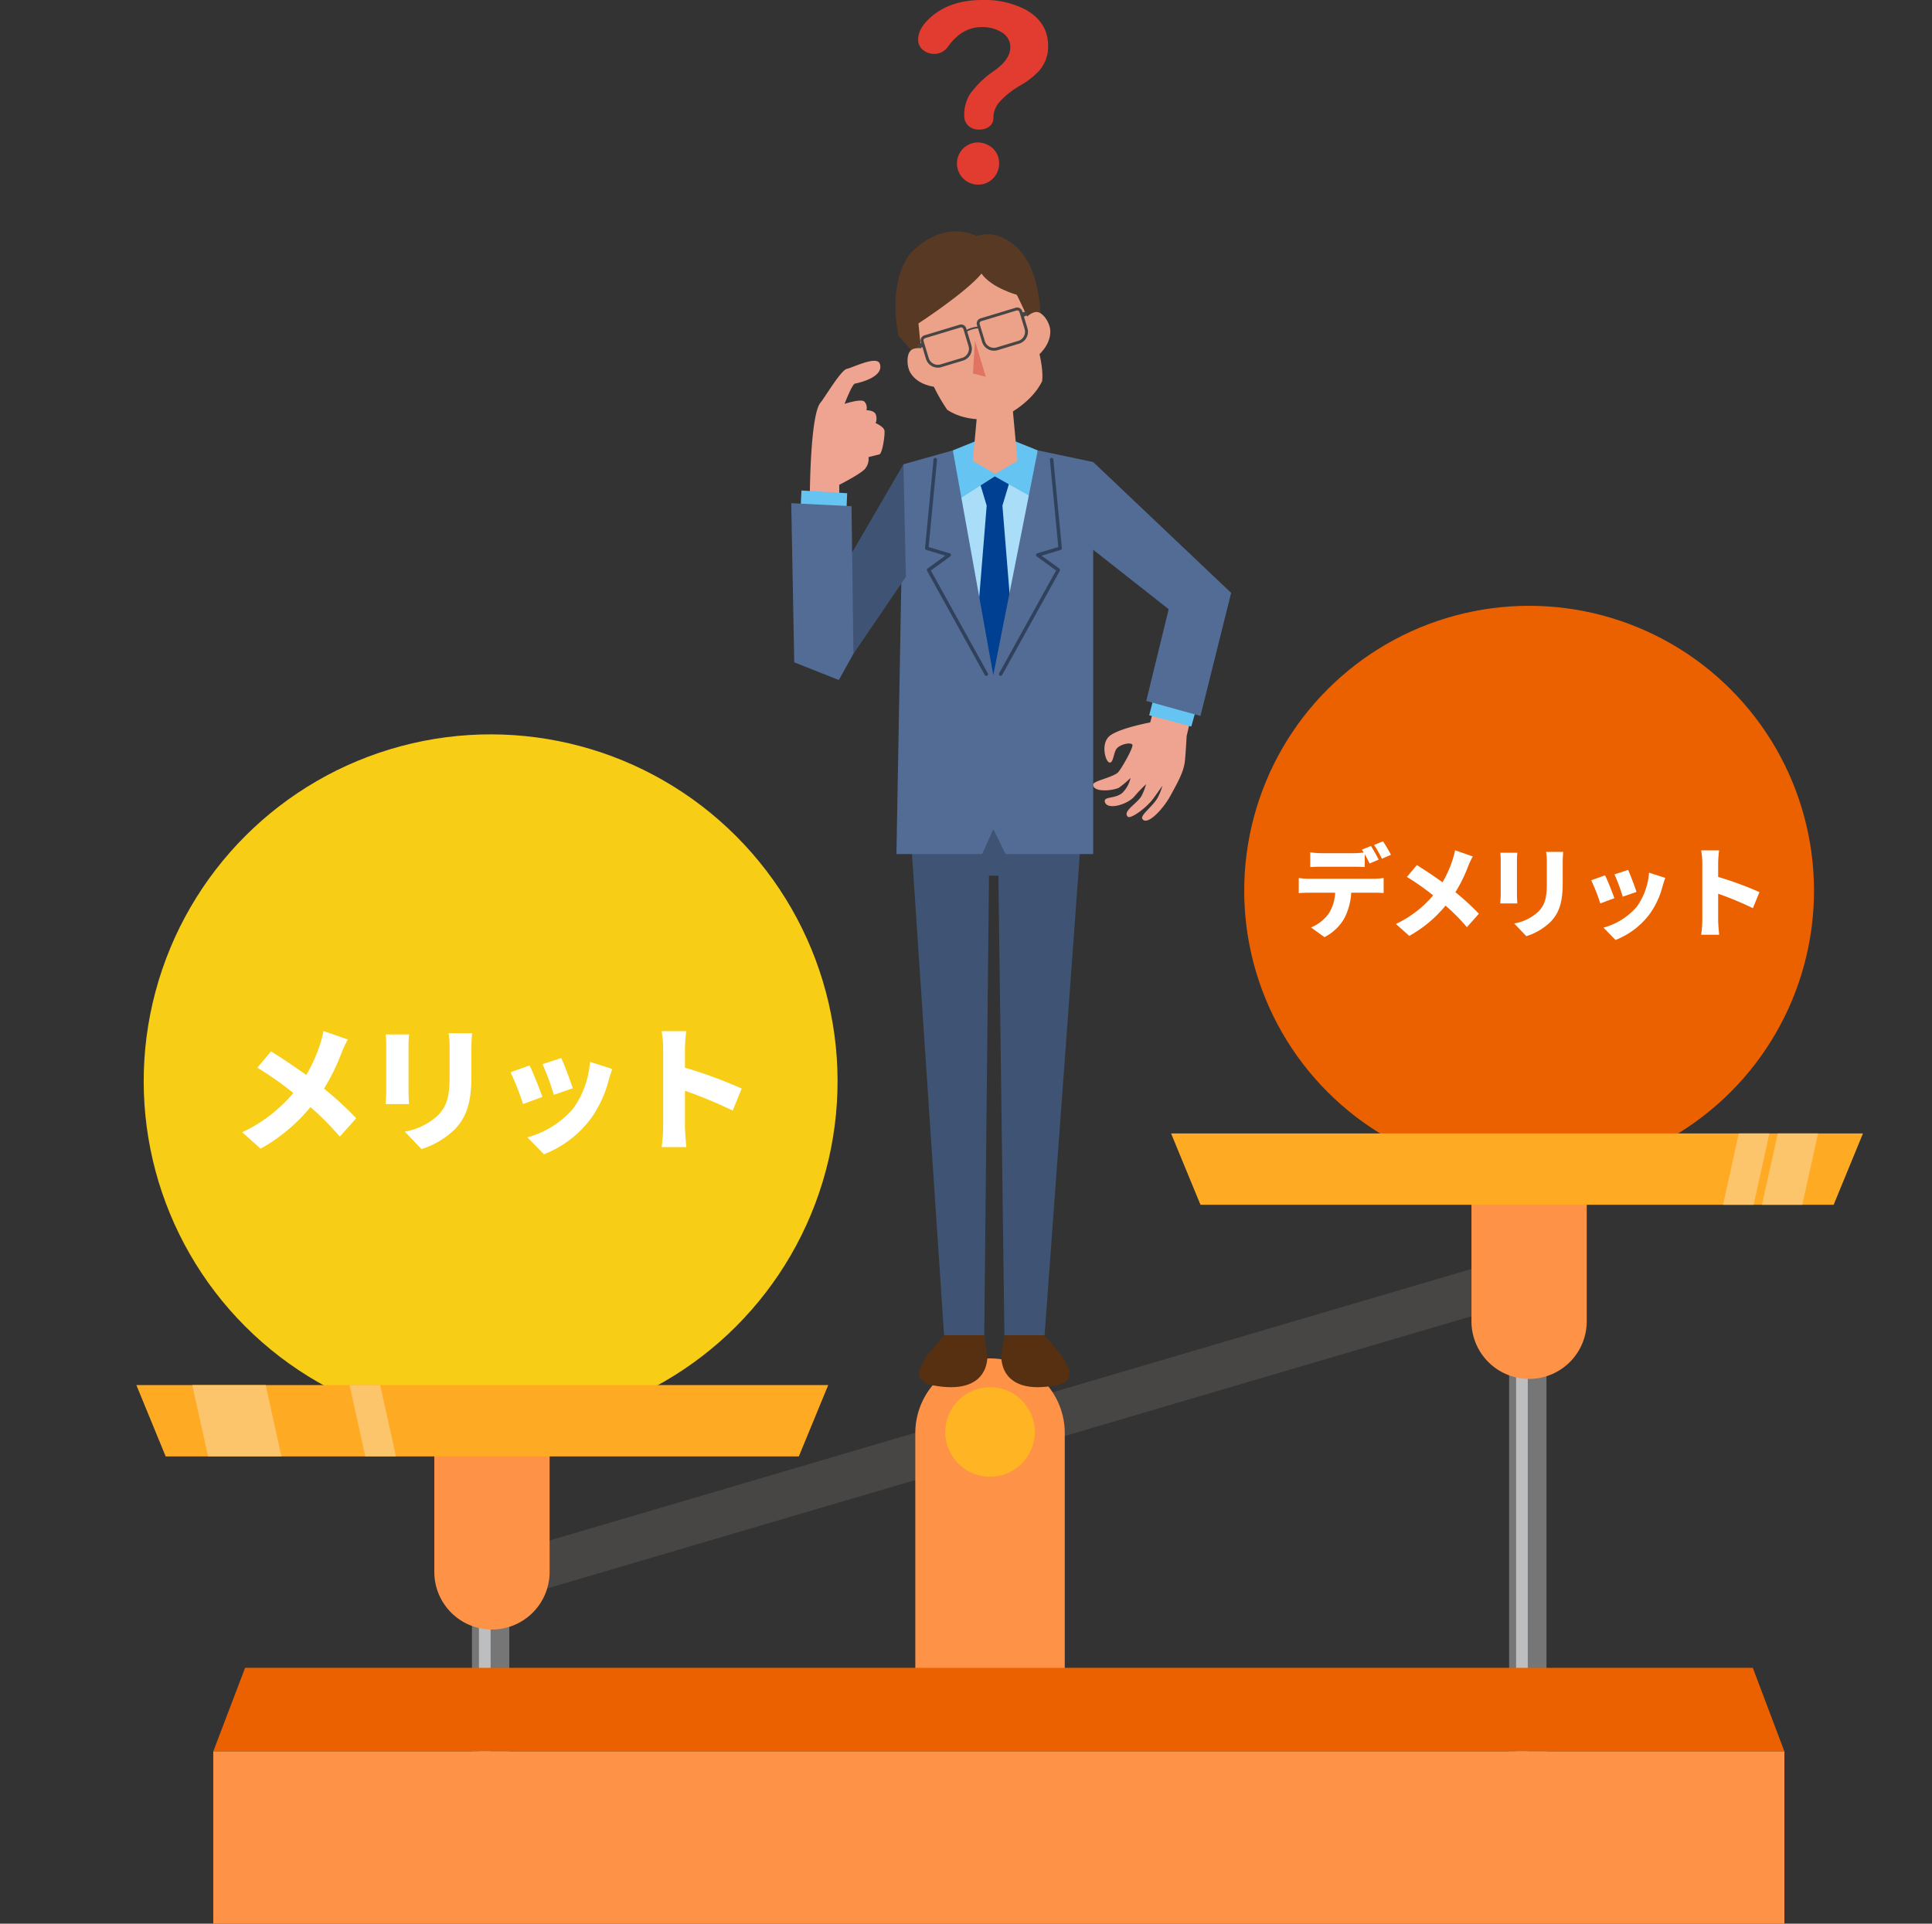 <svg xmlns="http://www.w3.org/2000/svg" width="467" height="465.052"><rect width="100%" height="100%" fill="#333333" stroke="none"/><g data-name="グループ 635"><g data-name="グループ 636" transform="translate(0 142.799)"><circle data-name="楕円形 1038" cx="83.859" cy="83.859" r="83.859" transform="rotate(-45 143.157 59.297)" fill="#f8cd16"/><g data-name="グループ 635" fill="#fff"><path data-name="パス 371" d="M70.905 121.433a79.514 79.514 0 00-8.7-6.117l3.311-3.942c2.554 1.577 5.833 3.784 8.513 5.707a37.746 37.746 0 003.311-7.347 25.056 25.056 0 00.851-3.279l5.9 2.049a26.307 26.307 0 00-1.514 3.185 50.959 50.959 0 01-4.257 8.7 79.7 79.7 0 017.788 7.157l-3.973 4.446a66.1 66.1 0 00-7.094-7.157 41.873 41.873 0 01-12.045 10.058l-4.446-3.973a35.89 35.89 0 0012.355-9.487z"/><path data-name="パス 372" d="M93.357 121.055v-11.194a25.754 25.754 0 00-.123-2.586h5.644c-.063.788-.127 1.419-.127 2.585v11.257c0 .82.064 2.175.127 3h-5.676c.032-.634.155-2.022.155-3.062zM106 126.699c2.207-2.4 2.68-4.792 2.68-9.522v-6.685a21.265 21.265 0 00-.252-3.5h5.676c-.063.946-.157 2.081-.157 3.5v7.032c0 6.779-1.482 10.027-4 12.675a20.094 20.094 0 01-8.072 4.793l-4.036-4.225a15.556 15.556 0 008.161-4.068z"/><path data-name="パス 373" d="M128.011 114.78c.883 1.8 2.428 5.675 3.09 7.6l-4.667 1.73a63.952 63.952 0 00-3.027-7.694zm10.5 10.468a22.167 22.167 0 004.1-11.351l5.392 1.734c-.441 1.23-.662 1.987-.883 2.743a27.525 27.525 0 01-4.478 9.491 25.946 25.946 0 01-11.162 8.387l-4-4.1a22.324 22.324 0 0011.031-6.904zm-2.838-12.266c.662 1.45 2.3 5.771 2.775 7.315l-4.572 1.576a59.728 59.728 0 00-2.743-7.41z"/><path data-name="パス 374" d="M160.3 129.631v-18.919a23.439 23.439 0 00-.378-4.225h5.959a39.994 39.994 0 00-.315 4.225v4.6a111.938 111.938 0 0113.715 5.045l-2.175 5.329a107.291 107.291 0 00-11.54-4.792v8.734c0 .915.189 3.437.346 4.887h-5.991a36.882 36.882 0 00.379-4.884z"/></g></g><g data-name="グループ 638" transform="translate(272.227 117.933)"><circle data-name="楕円形 1039" cx="68.863" cy="68.863" r="68.863" transform="rotate(-45 117.557 48.694)" fill="#eb6100"/><g data-name="グループ 637" fill="#fff"><path data-name="パス 375" d="M41.706 94.323a17.067 17.067 0 002.41.184h15.79a17.732 17.732 0 002.319-.184v3.626a36.807 36.807 0 00-2.319-.069h-5.508a15.486 15.486 0 01-1.584 6.013 11.467 11.467 0 01-4.888 4.728l-3.259-2.341a9.924 9.924 0 004.292-3.373 10.059 10.059 0 001.538-5.027h-6.38c-.711 0-1.721.046-2.41.092zm2.777-6.2a21.493 21.493 0 002.731.207h7.689a22.887 22.887 0 002.5-.161c-.138-.252-.3-.482-.436-.689l2.18-.9c.6.9 1.446 2.456 1.882 3.3l-2.2.941a43.279 43.279 0 00-1.17-2.249v3.121a36.312 36.312 0 00-2.754-.091h-7.689c-.849 0-1.974.023-2.731.091zm17.58-2.662a29.394 29.394 0 011.928 3.259l-2.18.941a28.292 28.292 0 00-1.905-3.328z"/><path data-name="パス 376" d="M74.182 98.524a57.859 57.859 0 00-6.335-4.453l2.41-2.869c1.859 1.147 4.246 2.754 6.2 4.154a27.5 27.5 0 002.41-5.347 18.3 18.3 0 00.619-2.387l4.292 1.491a19.166 19.166 0 00-1.102 2.317 37.068 37.068 0 01-3.1 6.334 57.973 57.973 0 015.669 5.21l-2.892 3.236a48.178 48.178 0 00-5.164-5.21 30.475 30.475 0 01-8.767 7.321l-3.237-2.891a26.124 26.124 0 008.997-6.906z"/><path data-name="パス 377" d="M90.524 98.247v-8.149a18.742 18.742 0 00-.091-1.882h4.108c-.046.573-.092 1.033-.092 1.882v8.193c0 .6.046 1.584.092 2.18H90.41c.023-.456.114-1.466.114-2.224zm9.2 4.108c1.607-1.744 1.951-3.488 1.951-6.931v-4.866a15.5 15.5 0 00-.184-2.548h4.131c-.046.689-.115 1.515-.115 2.548v5.118c0 4.934-1.078 7.3-2.915 9.226a14.622 14.622 0 01-5.876 3.489l-2.937-3.075a11.324 11.324 0 005.949-2.961z"/><path data-name="パス 378" d="M115.748 93.68c.643 1.308 1.767 4.131 2.249 5.531l-3.4 1.262a46.583 46.583 0 00-2.2-5.6zm7.643 7.62a16.137 16.137 0 002.983-8.262l3.925 1.262c-.321.9-.482 1.446-.643 2a20.029 20.029 0 01-3.259 6.908 18.881 18.881 0 01-8.124 6.1l-2.915-2.984a16.246 16.246 0 008.033-5.024zm-2.066-8.928c.482 1.056 1.675 4.2 2.02 5.325l-3.328 1.147a43.463 43.463 0 00-2-5.393z"/><path data-name="パス 379" d="M139.251 104.489v-13.77a17.055 17.055 0 00-.275-3.075h4.335a29.1 29.1 0 00-.229 3.075v3.351a81.511 81.511 0 019.984 3.672l-1.584 3.879a78.17 78.17 0 00-8.4-3.489v6.357c0 .666.137 2.5.252 3.558h-4.361a26.82 26.82 0 00.278-3.558z"/></g></g><g data-name="グループ 643" transform="translate(32.959 274.017)"><path data-name="長方形 254" fill="#474645" d="M85.637 102.594l242.284-71.368 3.096 10.509-242.285 71.368z"/><path data-name="パス 380" d="M206.351 54.382a18.064 18.064 0 0118.064 18.064v65.112h-36.128V72.445a18.064 18.064 0 0118.064-18.063z" fill="#fe9247"/><circle data-name="楕円形 1040" cx="10.825" cy="10.825" r="10.825" transform="rotate(-45 182.632 -194.527)" fill="#ffb423"/><g data-name="グループ 640"><path data-name="長方形 255" fill="#767676" d="M90.149 186.98h-9.025V76.537h9.025z"/><path data-name="長方形 256" fill="#bdbebf" d="M85.637 186.98h-2.829V76.537h2.829z"/><path data-name="パス 381" d="M72.022 77.165v28.826a13.935 13.935 0 0013.935 13.935 13.935 13.935 0 0013.935-13.935V77.165z" fill="#fe9247"/><g data-name="グループ 639"><path data-name="パス 382" d="M160.136 78.07H7.085L.001 60.827h167.238z" fill="#ffaa23"/><path data-name="パス 383" d="M35.069 78.07H17.331l-3.81-17.243h17.737z" fill="#fcc46b"/><path data-name="パス 384" d="M62.747 78.07H55.34l-3.81-17.243h7.407z" fill="#fcc46b"/></g></g><g data-name="グループ 642"><path data-name="長方形 257" fill="#767676" d="M340.85 157.168h-9.025V15.947h9.025z"/><path data-name="長方形 258" fill="#bdbebf" d="M336.337 157.168h-2.829V15.947h2.829z"/><path data-name="パス 385" d="M322.72 16.576v28.826a13.935 13.935 0 0013.931 13.936 13.935 13.935 0 0013.935-13.935V16.576z" fill="#fe9247"/><g data-name="グループ 641"><path data-name="パス 386" d="M257.217 17.239h153.051l7.085-17.243H250.114z" fill="#ffaa23"/><path data-name="パス 387" d="M392.944 17.239h9.748l3.81-17.243h-9.748z" fill="#fcc46b"/><path data-name="パス 388" d="M383.527 17.239h7.407l3.81-17.243h-7.407z" fill="#fcc46b"/></g></g><path data-name="パス 389" d="M18.593 149.395h379.77l-7.634-20.207H26.287z" fill="#eb6100"/><path data-name="パス 417" d="M398.363 191.035H18.593v-41.639h379.77z" fill="#fe9247"/></g><g data-name="グループ 654"><g data-name="グループ 644" fill="#e23c30"><path data-name="パス 390" d="M239.035 35.188a5.087 5.087 0 00-6.127.63 5.113 5.113 0 003.465 8.819 4.935 4.935 0 003.837-1.689 4.989 4.989 0 001.289-3.408 4.786 4.786 0 00-2.464-4.352z"/><path data-name="パス 391" d="M246.566 20.7a19.69 19.69 0 004.466-3.436 8.754 8.754 0 002.319-6.156q0-5.641-5.268-8.675A21.243 21.243 0 00237.432 0q-7.7 0-12.4 4.123-3.091 2.72-3.092 5.382a3.152 3.152 0 001.4 2.75 4.107 4.107 0 002.434.772 4.051 4.051 0 003.436-1.832q3.349-4.64 8.045-4.639a8.752 8.752 0 014.925 1.288 4.113 4.113 0 012.033 3.579q0 2.892-3.751 5.583a23.576 23.576 0 00-5.927 5.641 9.3 9.3 0 00-1.461 5.211 3.237 3.237 0 00.974 2.52 3.643 3.643 0 002.606.945 4.142 4.142 0 002.376-.659 2.477 2.477 0 001.089-2.033 5.937 5.937 0 011.375-3.866 20.327 20.327 0 015.072-4.065z"/></g><g data-name="グループ 653"><path data-name="パス 392" d="M252.493 322.813l9.091-124.159-20.831.027-20.831-.027 8.285 124.159h9.7l1.151-111.117 2.273.014 1.457 111.1z" fill="#3f5475"/><g data-name="グループ 647"><path data-name="パス 393" d="M240.449 107.361l-20.874 6.779-.6 86.309h42.855v-85.532z" fill="#aaddf8"/><path data-name="パス 394" d="M240.402 200.444l7.574-8.4-5.672-69.8 3.358-11.18H235.14l3.359 11.18-5.672 69.8z" fill="#004092"/><g data-name="グループ 645"><path data-name="パス 395" d="M250.839 108.882l-10.292-4.146-10.229 4.146v12.762l10.141-6.477 11.042 6.2z" fill="#65c4f2"/></g><path data-name="パス 396" d="M243.081 206.476h21.161v-94.777l-13.4-2.817-10.744 54.321-9.776-54.321-11.944 3.358-1.691 94.236h20.725l2.686-6.027z" fill="#526c96"/><g data-name="グループ 646" fill="#30415c"><path data-name="パス 397" d="M241.67 163.339a.412.412 0 00.2.052.419.419 0 00.366-.215l13.947-25.18a.418.418 0 00-.12-.54l-4.308-3.123 4.619-1.381a.419.419 0 00.3-.441l-2.059-21.432a.419.419 0 00-.411-.378h-.045a.419.419 0 00-.376.456l2.027 21.09-5.1 1.524a.417.417 0 00-.126.738l4.693 3.4-13.769 24.856a.418.418 0 00.162.574z"/><path data-name="パス 398" d="M226.119 110.702a.5.5 0 00-.051 0 .418.418 0 00-.411.378l-2.058 21.429a.419.419 0 00.3.441l4.619 1.381-4.308 3.123a.418.418 0 00-.12.54l13.947 25.18a.419.419 0 00.366.215.417.417 0 00.365-.62L225 137.913l4.692-3.4a.417.417 0 00-.125-.738l-5.1-1.524 2.026-21.09a.416.416 0 00-.374-.459z"/></g></g><g data-name="グループ 649"><path data-name="パス 399" d="M264.245 189.627c-.143 1.912 4.333 1.631 6.181.835a22.118 22.118 0 002.844-2.4 7.312 7.312 0 01-1.9 3.549c-1.729 1.568-4.61.876-4.314 2.194.495 2.21 5.567.652 7.129-1.247a35.409 35.409 0 012.84-2.973 14.552 14.552 0 01-1.038 2.736c-.992 1.905-4.808 3.81-3.346 5.141.614.56 4.416-2.017 6.237-4.55 1.227-1.706 2.091-2.941 2.091-2.941a13.874 13.874 0 01-1.091 2.784c-1.079 2.093-4.292 4.273-3.757 5.192 1.052 1.807 4.914-2.13 6.83-5.645 1.681-3.083 3.052-5.465 3.432-8.061.163-1.113.451-6.3.451-6.3l2-8.521-8.778-2.369-2.03 7.6s-8.316 1.552-10.113 3.553-.67 6.008.289 6.143.944-2.441 1.733-3.382c.939-1.122 3.613-1.616 3.8-.861s-2.893 6.181-3.6 6.736c-1.485 1.172-5.828 1.967-5.89 2.787z" fill="#efa491"/><g data-name="グループ 648"><path data-name="パス 400" d="M279.028 168.091l-1.248 4.829 10.176 2.728 1.33-4.744z" fill="#65c4f2"/></g><path data-name="パス 401" d="M297.59 143.33l-33.348-31.632-5.153 2.892 3.41 16.949 29.165 22.953z" fill="#526c96"/><path data-name="パス 402" d="M288.367 138.787l-4.854 4.288-6.439 26.378 13.1 3.625 7.415-29.747z" fill="#526c96"/></g><g data-name="グループ 651"><path data-name="パス 403" d="M218.375 112.24l-24.223 41.665 12.142 4.158 12.683-18.644z" fill="#3f5475"/><path data-name="パス 404" d="M206.659 92.735c.689-.115 7.119-1.5 6.011-4.787-.7-2.07-6.514.919-7.972 1.226s-5.484 7.169-6.34 8.135c-2.615 2.95-2.615 23.5-2.615 23.5l7.15.676-.036-4.274s5.007-2.549 6.177-3.8a3.727 3.727 0 00.9-2.906s1.889-.477 2.622-.652 1.415-4.859 1.225-5.795-2.128-1.775-2.128-1.775a2.851 2.851 0 00-.013-2.208c-.539-.946-2.212-.9-2.212-.9a2.187 2.187 0 00-.493-2.093c-.873-.752-4.788.555-4.788.555s1.822-4.787 2.512-4.902z" fill="#efa491"/><g data-name="グループ 650"><path data-name="パス 405" d="M193.73 118.577l-.233 4.732 11.1.112.179-4.182z" fill="#65c4f2"/></g><path data-name="パス 406" d="M205.826 122.378l-14.568-.734.726 38.476 10.774 4.269 3.536-6.326z" fill="#526c96"/></g><path data-name="パス 407" d="M240.547 114.56l5.4-3.127-1.445-15.649h-7.915l-1.445 15.649 5.4 3.127z" fill="#eca189"/><g data-name="グループ 652"><path data-name="パス 408" d="M231.431 97.531l18.968-5.736s5.959-28.808-8.57-34.546a8.062 8.062 0 00-5.739-.167s-7.787-4.51-16.214 4.38c-5.605 7.841-2.641 19.744-2.641 19.744z" fill="#573924"/><path data-name="パス 409" d="M226.064 93.533l-2.558-9.211s-2.526-.643-3.492.542-.8 3.868.046 5.262c1.878 3.112 6.004 3.407 6.004 3.407z" fill="#eca189"/><path data-name="パス 410" d="M253.879 79.899c-.072-1.628-1.417-3.955-2.878-4.406s-3.207 1.484-3.207 1.484l2.974 9.085s3.274-2.532 3.111-6.163z" fill="#eca189"/><path data-name="パス 411" d="M241.743 101.146s7.365-3.126 10.169-9.025c.449-3.867-1.5-12.446-6.9-22.381-5.092-9.374-14.533-5.847-14.533-5.847s-9.813 2.3-8.857 12.92c1.013 11.261 3.938 17.216 7.314 22.223 5.041 3.527 12.807 2.11 12.807 2.11z" fill="#eca189"/><path data-name="パス 412" d="M237.245 66.147c2.5 3.495 8.586 5.135 8.586 5.135l2.469 5.209s-3.438-19.441-18.509-14.883-7.195 22.566-7.195 22.566l-.591-5.994s11.463-7.443 15.24-12.033z" fill="#573924"/><path data-name="パス 413" d="M231.956 78.499l-8.519 2.576a1.28 1.28 0 00-.854 1.594l.086.283-1 .3.329.846.979-.133.843 2.789a3 3 0 003.737 2l5.229-1.581a2.993 2.993 0 002-3.727l-1-3.31a6.13 6.13 0 011.188-.489 7.3 7.3 0 011.418-.282l1 3.294a2.993 2.993 0 003.727 2l5.229-1.581a3 3 0 002-3.737l-.843-2.789.889-.432-.2-.887-1 .3-.085-.283a1.28 1.28 0 00-1.594-.854l-8.519 2.576a1.273 1.273 0 00-.849 1.585l.123.406a7.717 7.717 0 00-1.416.29 6.683 6.683 0 00-1.19.48l-.118-.389a1.273 1.273 0 00-1.59-.845zm2.156 5.155a2.293 2.293 0 01-1.53 2.856l-5.229 1.581a2.3 2.3 0 01-2.865-1.535l-1.236-4.088a.58.58 0 01.387-.722l8.519-2.577a.573.573 0 01.713.382zm2.7-5.295a.572.572 0 01.382-.713l8.519-2.577a.58.58 0 01.722.387l1.236 4.088a2.3 2.3 0 01-1.534 2.865l-5.229 1.581a2.293 2.293 0 01-2.855-1.529z" fill="#474645"/><path data-name="パス 414" d="M235.667 82.402l-.486 7.881 3.113.805z" fill="#e17461"/></g><path data-name="パス 415" d="M228.207 322.813l-4.167 4.91-1.646 3s-1.442 3.453 2.928 4.152c14.161 2.754 13.33-7.168 13.33-7.168l-.743-4.895z" fill="#563011"/><path data-name="パス 416" d="M252.493 322.813l4.167 4.91 1.646 3s1.442 3.453-2.928 4.152c-14.161 2.754-13.33-7.168-13.33-7.168l.743-4.895z" fill="#563011"/></g></g></g></svg>